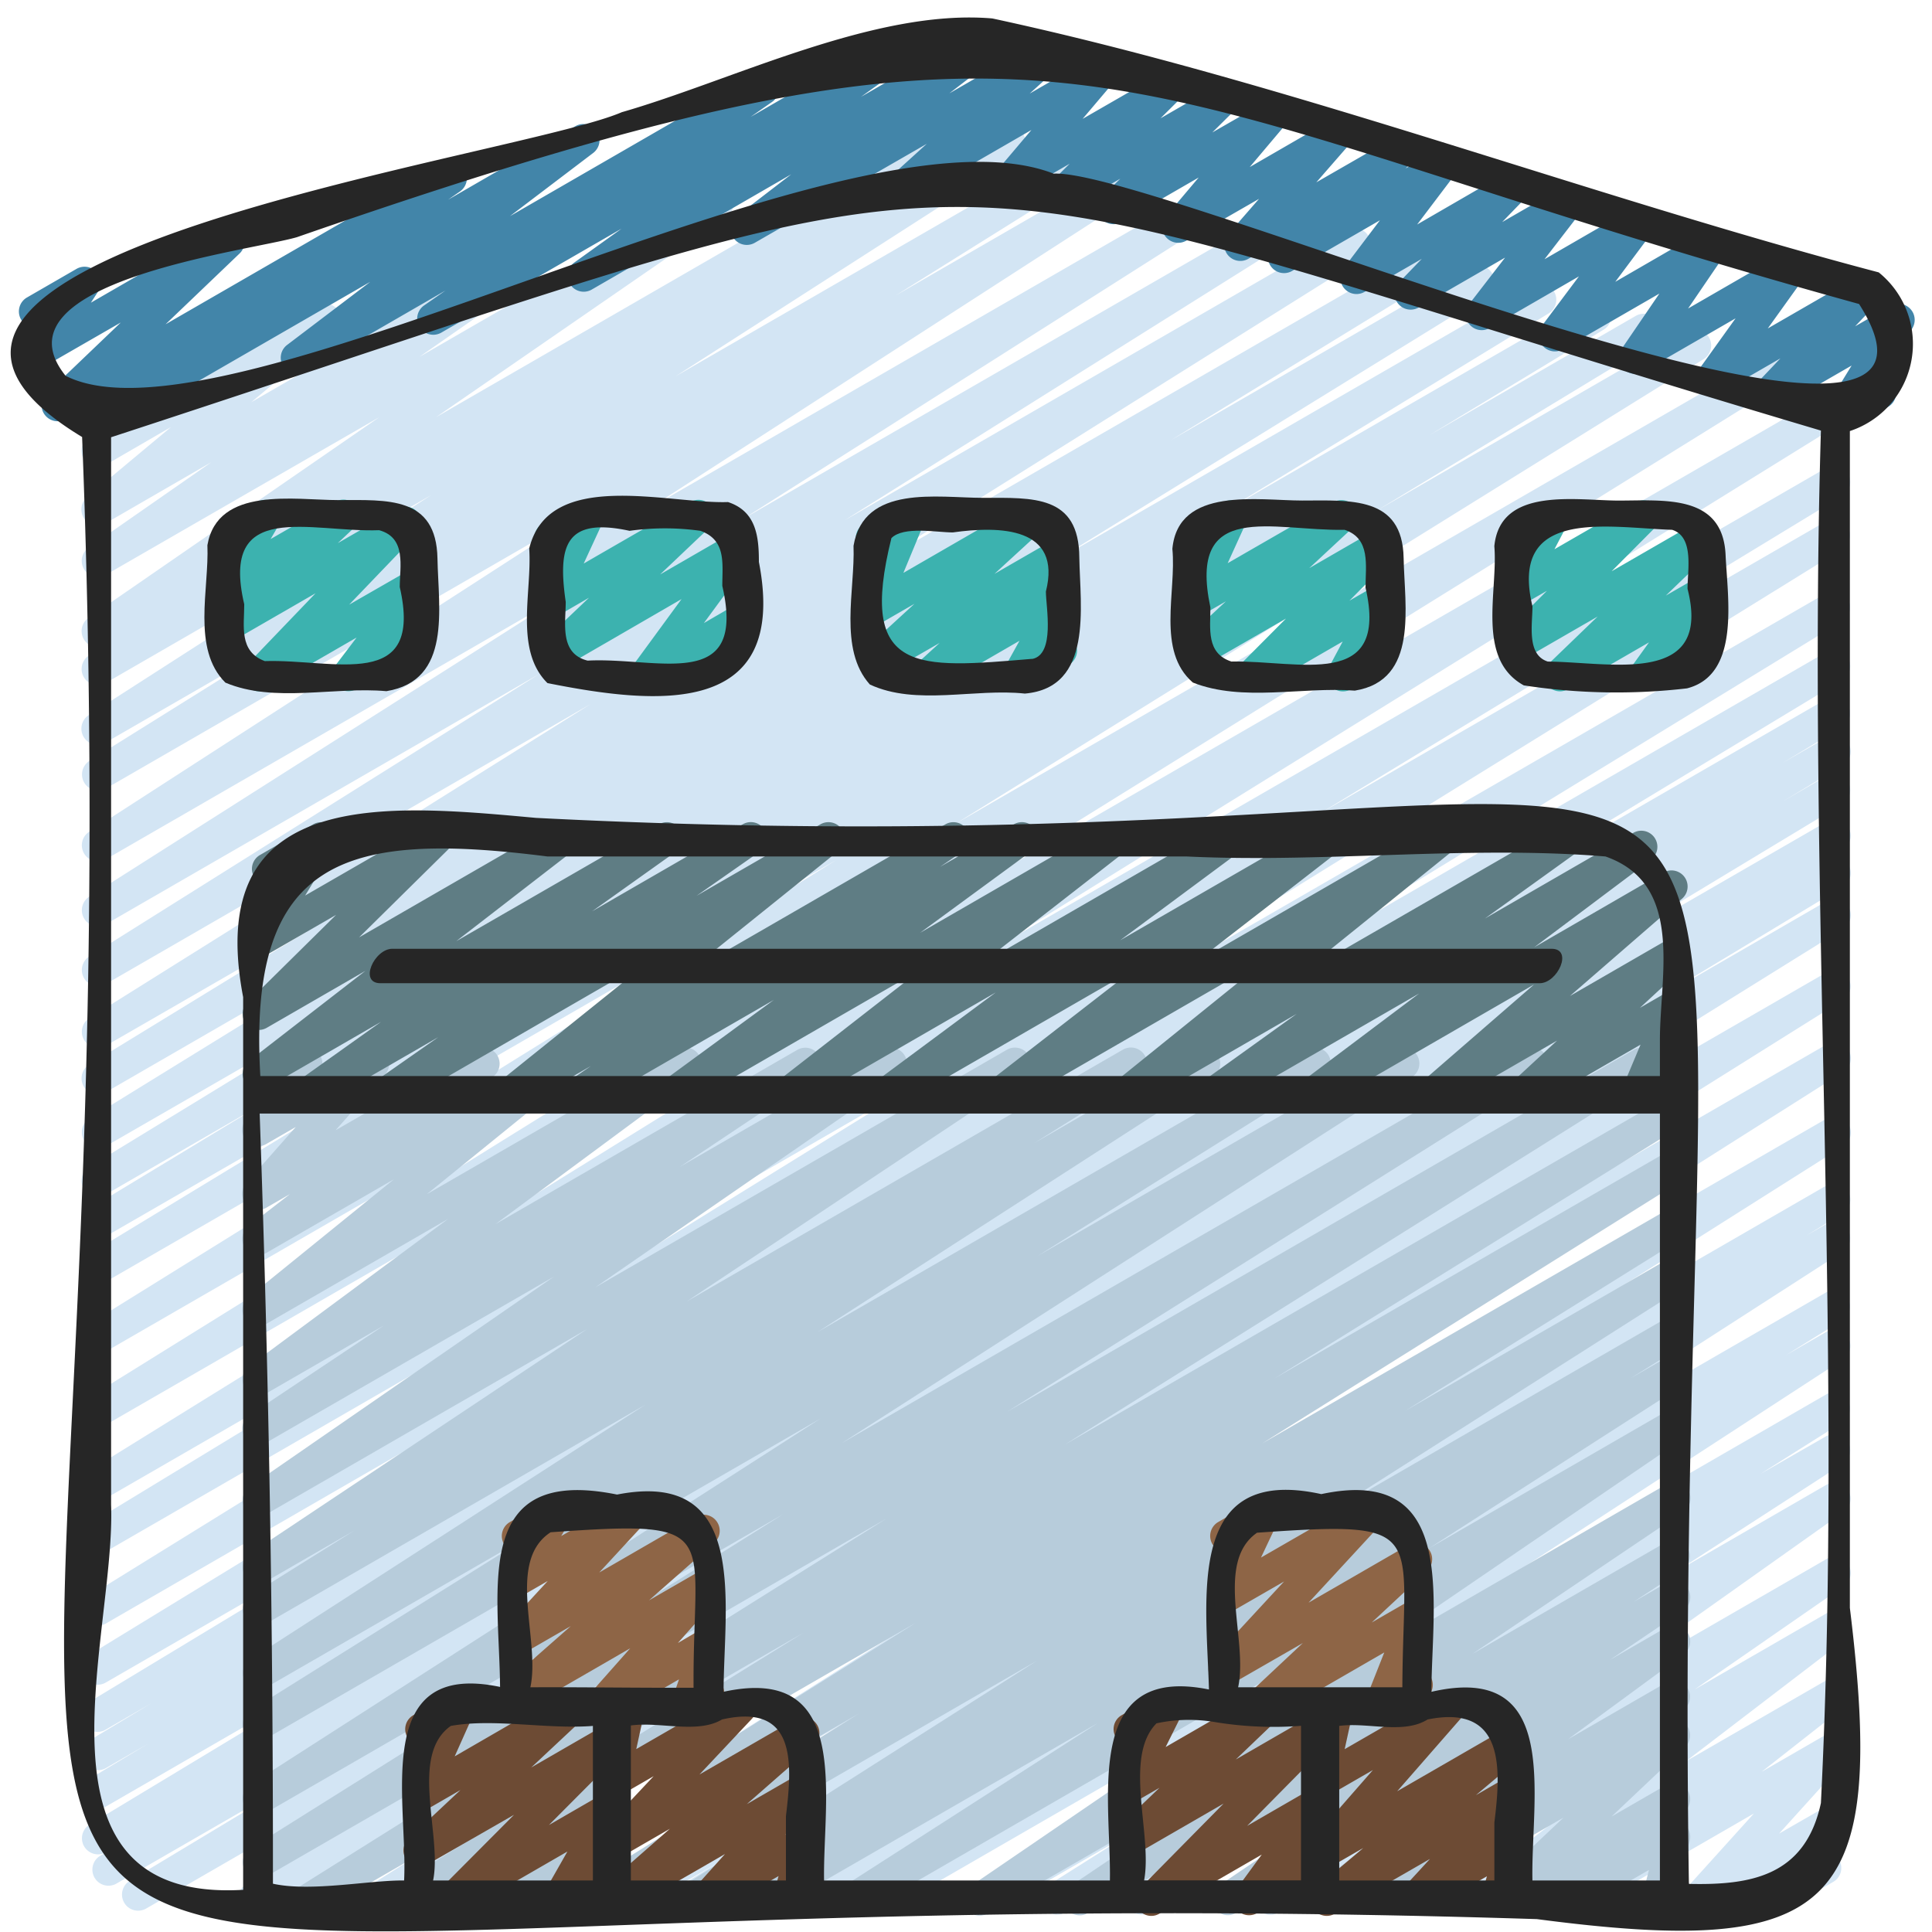 <!-- icon666.com - MILLIONS OF FREE VECTOR ICONS --><svg id="icons" viewBox="0 0 60 60" xmlns="http://www.w3.org/2000/svg"><path d="m21.423 59.47a.5.5 0 0 1 -.261-.927l1.148-.7-2.7 1.56a.5.5 0 0 1 -.517-.855l16.719-10.58-19.805 11.432a.5.5 0 0 1 -.518-.855l20.555-13.013-24.025 13.868a.5.5 0 0 1 -.516-.856l21.927-13.744-25.294 14.6a.5.5 0 0 1 -.515-.857l23.422-14.574-26.5 15.3a.5.5 0 0 1 -.508-.862l6.06-3.648-6.495 3.747a.5.5 0 0 1 -.506-.861l.258-.156-.068.039a.5.5 0 0 1 -.509-.86l10.188-6.15-9.683 5.591a.5.5 0 0 1 -.507-.861l1.836-1.1-1.329.767a.5.5 0 0 1 -.507-.861l1.921-1.154-1.414.817a.5.5 0 0 1 -.509-.861l11.311-6.836-10.802 6.236a.5.5 0 0 1 -.51-.86l19.948-12.196-19.438 11.224a.5.5 0 0 1 -.512-.858l26.057-16.124-25.545 14.748a.5.5 0 0 1 -.509-.859l16.272-9.894-15.763 9.1a.5.5 0 0 1 -.513-.857l26.667-16.526-26.154 15.1a.5.5 0 0 1 -.513-.858l25.694-15.958-25.181 14.539a.5.5 0 0 1 -.513-.858l23.2-14.408-22.687 13.098a.5.5 0 0 1 -.509-.861l8.566-5.2-8.057 4.652a.5.5 0 0 1 -.509-.86l5.414-3.277-4.905 2.837a.5.5 0 0 1 -.51-.86l10.117-6.18-9.607 5.54a.5.5 0 0 1 -.512-.858l13.443-8.288-12.931 7.47a.5.5 0 0 1 -.51-.86l8.139-4.983-7.629 4.4a.5.5 0 0 1 -.515-.856l15.577-9.76-15.062 8.699a.5.5 0 0 1 -.515-.856l13.969-8.769-13.454 7.768a.5.5 0 0 1 -.518-.854l14.795-9.405-14.277 8.242a.5.5 0 0 1 -.521-.852l15.223-9.832-14.702 8.488a.5.5 0 0 1 -.514-.856l5.928-3.7-5.414 3.123a.5.5 0 0 1 -.52-.854l10.64-6.837-10.12 5.842a.5.5 0 0 1 -.513-.858l.534-.332-.021.012a.5.5 0 0 1 -.534-.844l9.03-6.232-8.5 4.9a.5.5 0 0 1 -.535-.842l3.823-2.662-3.288 1.9a.5.5 0 0 1 -.57-.817l2.608-2.177-2.034 1.179a.5.5 0 0 1 -.706-.637l.445-.99a.5.5 0 0 1 -.239-.933l1.028-.594a.5.5 0 0 1 .706.638l-.394.877 5.725-3.305a.5.5 0 0 1 .57.817l-2.61 2.178 8.51-4.913a.5.5 0 0 1 .536.843l-3.824 2.662 9.009-5.2a.5.5 0 0 1 .534.844l-9.03 6.231 16.209-9.357a.5.5 0 0 1 .514.857l-.532.33 1.369-.787a.5.5 0 0 1 .52.854l-10.643 6.835 12.24-7.066a.5.5 0 0 1 .514.856l-5.919 3.7 7.046-4.069a.5.5 0 0 1 .522.853l-15.223 9.829 17.218-9.94a.5.5 0 0 1 .519.854l-14.8 9.4 16.592-9.572a.5.5 0 0 1 .515.857l-13.971 8.769 15.583-9a.5.5 0 0 1 .516.857l-15.574 9.761 17.259-9.965a.5.5 0 0 1 .51.86l-8.165 5 9.3-5.371a.5.5 0 0 1 .513.858l-13.442 8.288 14.86-8.578a.5.5 0 0 1 .511.859l-10.09 6.162 11.289-6.517a.5.5 0 0 1 .509.86l-5.416 3.28 6.4-3.7a.5.5 0 0 1 .51.861l-8.553 5.187 9.65-5.57a.5.5 0 0 1 .514.857l-23.214 14.419 25.19-14.542a.5.5 0 0 1 .513.858l-25.682 15.95 27-15.588a.5.5 0 0 1 .513.858l-26.668 16.525 26.154-15.1a.5.5 0 0 1 .509.86l-16.272 9.894 15.763-9.1a.5.5 0 0 1 .512.857l-26.07 16.132 25.558-14.755a.5.5 0 0 1 .51.859l-19.948 12.2 19.438-11.227a.5.5 0 0 1 .509.86l-11.311 6.837 10.8-6.236a.5.5 0 0 1 .507.861l-1.876 1.129 1.371-.791a.5.5 0 0 1 .507.862l-1.879 1.129 1.372-.8a.5.5 0 0 1 .509.86l-10.169 6.14 9.66-5.578a.5.5 0 0 1 .507.862l-.453.271a.5.5 0 0 1 .454.889l-6.06 3.656 5.552-3.21a.5.5 0 0 1 .514.858l-23.422 14.576 22.908-13.224a.5.5 0 0 1 .515.857l-21.93 13.743 21.415-12.36a.5.5 0 0 1 .517.856l-20.555 13.016 20.038-11.569a.5.5 0 0 1 .517.856l-16.722 10.578 16.2-9.356a.5.5 0 0 1 .51.86l-1.125.689.617-.356a.5.5 0 0 1 .52.853l-14.507 9.341 13.99-8.076a.5.5 0 0 1 .512.857l-1.772 1.1 1.26-.727a.5.5 0 0 1 .522.852l-10.726 6.98 10.2-5.89a.5.5 0 0 1 .516.855l-2.558 1.614 2.046-1.173a.5.5 0 0 1 .521.852l-5.176 3.348 4.655-2.688a.5.5 0 0 1 .539.841l-8.759 6.211 8.222-4.746a.5.5 0 0 1 .535.844l-4.629 3.207 4.094-2.364a.5.5 0 0 1 .553.83l-4.92 3.765 4.365-2.519a.5.5 0 0 1 .558.826l-2.567 2.017 2.009-1.16a.5.5 0 0 1 .621.768l-2.09 2.312 1.469-.844a.5.5 0 0 1 .64.744l-.545.684a.5.5 0 0 1 .119.915l-1.655.956a.5.5 0 0 1 -.64-.744l.294-.369-1.933 1.114a.5.5 0 0 1 -.621-.767l2.09-2.313-5.335 3.08a.5.5 0 0 1 -.559-.826l2.57-2.018-4.928 2.844a.5.5 0 0 1 -.554-.829l4.918-3.771-7.966 4.6a.5.5 0 0 1 -.535-.843l4.628-3.206-7.016 4.049a.5.5 0 0 1 -.539-.84l8.759-6.208-12.212 7.048a.5.5 0 0 1 -.521-.852l5.181-3.358-7.29 4.21a.5.5 0 0 1 -.516-.855l2.55-1.609-4.269 2.464a.5.5 0 0 1 -.523-.851l10.733-6.988-13.579 7.839a.5.5 0 0 1 -.513-.857l1.747-1.077-3.358 1.934a.5.5 0 0 1 -.521-.852l14.511-9.343-17.659 10.195a.5.5 0 0 1 -.25.07z" fill="#d3e5f4"></path><path d="m57.124 13.427a.5.5 0 0 1 -.426-.762l.806-1.313-2.369 1.367a.5.5 0 0 1 -.614-.777l.772-.813-1.893 1.093a.5.5 0 0 1 -.656-.724l1.156-1.612-2.871 1.657a.5.5 0 0 1 -.663-.715l1.168-1.711-2.976 1.718a.5.5 0 0 1 -.658-.735l1.135-1.517-2.766 1.6a.494.494 0 0 1 -.626-.1.5.5 0 0 1 -.019-.635l1.118-1.448-2.683 1.549a.5.5 0 0 1 -.61-.78l.707-.731-1.781 1.028a.5.5 0 0 1 -.648-.734l1.128-1.491-2.737 1.579a.5.5 0 0 1 -.586-.8l.072-.065-.836.482a.5.5 0 0 1 -.626-.762l.959-1.1-2.262 1.3a.5.5 0 0 1 -.632-.754l1.019-1.208-2.4 1.386a.5.5 0 0 1 -.6-.787l.566-.563-1.552.9a.5.5 0 0 1 -.6-.787l.579-.577-1.571.907a.5.5 0 0 1 -.632-.756l1.016-1.2-3.6 2.079a.5.5 0 0 1 -.586-.8l.936-.849-5.345 3.076a.5.5 0 0 1 -.554-.829l1.69-1.3-6.2 3.582a.5.5 0 0 1 -.541-.839l1.473-1.056-5.6 3.23a.5.5 0 0 1 -.536-.843l.667-.465-4.366 2.521a.5.5 0 0 1 -.553-.831l2.583-1.96-7.6 4.386a.5.5 0 0 1 -.535-.844l.377-.261-1.69.976a.5.5 0 0 1 -.6-.794l2.3-2.2-2.259 1.3a.5.5 0 0 1 -.668-.708l.288-.436a.477.477 0 0 1 -.459-.249.5.5 0 0 1 .183-.683l1.538-.888a.5.5 0 0 1 .668.708l-.22.341 4.024-2.323a.5.5 0 0 1 .595.794l-2.3 2.2 8.613-4.971a.5.5 0 0 1 .535.843l-.376.26 3.954-2.283a.5.5 0 0 1 .553.831l-2.584 1.962 7.6-4.388a.5.5 0 0 1 .537.843l-.664.463 4.365-2.52a.5.5 0 0 1 .541.839l-1.478 1.058 3.883-2.241a.5.5 0 0 1 .555.829l-1.694 1.304 2.846-1.642a.5.5 0 0 1 .586.8l-.936.848 2.029-1.171a.5.5 0 0 1 .632.756l-1.017 1.2 2.4-1.382a.5.5 0 0 1 .6.787l-.581.578 1.573-.907a.5.5 0 0 1 .6.787l-.565.56 1.551-.89a.5.5 0 0 1 .632.755l-1.02 1.209 2.4-1.387a.5.5 0 0 1 .626.762l-.959 1.1 2.261-1.3a.5.5 0 0 1 .585.8l-.075.069.84-.485a.5.5 0 0 1 .649.735l-1.128 1.49 2.739-1.586a.5.5 0 0 1 .609.78l-.708.731 1.784-1.029a.5.5 0 0 1 .645.738l-1.114 1.445 2.682-1.551a.5.5 0 0 1 .651.732l-1.135 1.52 2.766-1.6a.5.5 0 0 1 .663.715l-1.168 1.714 2.975-1.718a.5.5 0 0 1 .657.724l-1.157 1.613 2.87-1.656a.5.5 0 0 1 .614.776l-.771.814 1.1-.633a.5.5 0 0 1 .676.694l-.928 1.513a.5.5 0 0 1 .173.928l-1.258.724a.49.49 0 0 1 -.252.067z" fill="#4285a9"></path><path d="m8.051 21.47a.5.5 0 0 1 -.362-.846l2.111-2.2-2.52 1.454a.5.5 0 0 1 -.593-.8l.526-.5a.508.508 0 0 1 -.537-.112.5.5 0 0 1 -.078-.605l.393-.678a.5.5 0 0 1 -.158-.923l1.161-.67a.5.5 0 0 1 .683.683l-.273.468 2-1.151a.5.5 0 0 1 .593.8l-.507.478 1.853-1.068a.5.5 0 0 1 .611.778l-2.111 2.2 1.877-1.078a.5.5 0 0 1 .648.735l-.656.865h.008a.5.5 0 0 1 .5.865l-2.155 1.235a.5.5 0 0 1 -.648-.734l.657-.866-2.774 1.6a.49.49 0 0 1 -.249.07z" fill="#3cb2af"></path><path d="m20.054 21.47a.5.5 0 0 1 -.4-.8l1.512-2.065-3.8 2.2a.5.5 0 0 1 -.594-.795l1.52-1.447-1 .58a.5.5 0 0 1 -.705-.639l.594-1.311a.5.5 0 0 1 -.336-.925l1.161-.67a.5.5 0 0 1 .705.638l-.583 1.264 3.294-1.9a.5.5 0 0 1 .595.8l-1.517 1.44 2.223-1.283a.5.5 0 0 1 .653.728l-1.516 2.065.86-.5a.5.5 0 0 1 .5.865l-2.92 1.685a.49.49 0 0 1 -.246.07z" fill="#3cb2af"></path><path d="m38.893 21.47a.5.5 0 0 1 -.355-.853l1.4-1.408-2.614 1.509a.5.5 0 0 1 -.59-.8l1.337-1.242-.794.458a.5.5 0 0 1 -.7-.64l.592-1.3a.5.5 0 0 1 -.334-.925l1.161-.67a.5.5 0 0 1 .7.639l-.569 1.252 3.281-1.89a.5.5 0 0 1 .59.8l-1.337 1.243 2.046-1.181a.5.5 0 0 1 .6.785l-1.4 1.408.812-.467a.5.5 0 0 1 .69.669l-.489.914a.489.489 0 0 1 .44.25.5.5 0 0 1 -.182.682l-1.219.7a.494.494 0 0 1 -.6-.073.5.5 0 0 1 -.092-.6l.432-.807-2.556 1.477a.493.493 0 0 1 -.25.07z" fill="#3cb2af"></path><path d="m48.446 21.47a.5.5 0 0 1 -.346-.861l1.517-1.463-2.33 1.345a.5.5 0 0 1 -.6-.785l1.353-1.358-.756.435a.5.5 0 0 1 -.693-.664l.481-.919a.5.5 0 0 1 -.235-.932l1.161-.67a.5.5 0 0 1 .693.664l-.416.795 2.525-1.457a.5.5 0 0 1 .6.785l-1.348 1.355 2.6-1.5a.5.5 0 0 1 .6.793l-1.519 1.464.986-.568a.5.5 0 0 1 .656.724l-.543.756a.5.5 0 0 1 .387.914l-1.873 1.077a.5.5 0 0 1 -.657-.724l.523-.727-2.512 1.451a.49.49 0 0 1 -.254.07z" fill="#3cb2af"></path><path d="m28.813 21.47a.5.5 0 0 1 -.4-.2.5.5 0 0 1 .069-.665l.7-.639-1.737 1a.5.5 0 0 1 -.588-.8l1.543-1.415-1.115.643a.5.5 0 0 1 -.712-.624l.66-1.591a.5.5 0 0 1 -.4-.911l1.161-.67a.5.5 0 0 1 .712.624l-.65 1.569 3.782-2.184a.5.5 0 0 1 .588.8l-1.541 1.414 1.835-1.058a.5.5 0 0 1 .586.8l-.7.639.117-.067a.5.5 0 0 1 .6.076.5.5 0 0 1 .087.6l-.5.9a.525.525 0 0 1 .472.249.5.5 0 0 1 -.183.682l-1.306.755a.5.5 0 0 1 -.688-.674l.456-.823-2.594 1.5a.49.49 0 0 1 -.254.07z" fill="#3cb2af"></path><path d="m9.589 59.5a.5.5 0 0 1 -.266-.924l18.2-11.412-19.244 11.108a.5.5 0 0 1 -.515-.856l16.552-10.388-16.037 9.259a.5.5 0 0 1 -.52-.853l17.727-11.382-17.208 9.934a.5.5 0 0 1 -.515-.856l8.91-5.574-8.396 4.844a.5.5 0 0 1 -.52-.852l12.29-7.926-11.771 6.797a.5.5 0 0 1 -.515-.856l3.249-2.034-2.734 1.578a.5.5 0 0 1 -.527-.848l10.483-6.982-9.957 5.748a.5.5 0 0 1 -.534-.843l9.467-6.538-8.934 5.156a.5.5 0 0 1 -.527-.849l4.176-2.787-3.649 2.107a.5.5 0 0 1 -.547-.834l6.188-4.581-5.642 3.257a.5.5 0 0 1 -.564-.821l4.523-3.667-3.96 2.285a.5.5 0 0 1 -.557-.827l1.291-1-.734.423a.5.5 0 0 1 -.625-.764l1.54-1.744-.916.528a.5.5 0 0 1 -.621-.1.5.5 0 0 1 -.034-.628l.469-.647a.5.5 0 0 1 -.189-.186.5.5 0 0 1 .183-.684l1.184-.681a.5.5 0 0 1 .655.726l-.116.16 1.536-.886a.5.5 0 0 1 .625.763l-1.54 1.737 4.346-2.5a.5.5 0 0 1 .557.827l-1.3 1.01 3.186-1.837a.5.5 0 0 1 .564.821l-4.522 3.667 7.776-4.488a.5.5 0 0 1 .548.835l-6.185 4.578 9.377-5.414a.5.5 0 0 1 .527.848l-4.184 2.792 6.307-3.64a.5.5 0 0 1 .534.844l-9.466 6.537 12.787-7.382a.5.5 0 0 1 .528.848l-10.479 6.974 13.559-7.828a.5.5 0 0 1 .515.856l-3.277 2.052 5.036-2.907a.5.5 0 0 1 .521.852l-12.287 7.923 15.2-8.777a.5.5 0 0 1 .515.856l-8.888 5.563 11.121-6.42a.5.5 0 0 1 .52.853l-17.722 11.379 21.188-12.233a.5.5 0 0 1 .516.856l-16.567 10.4 19.468-11.245a.5.5 0 0 1 .516.856l-18.2 11.415 18.663-10.771a.5.5 0 0 1 .513.857l-12.66 7.856 12.149-7.013a.5.5 0 0 1 .515.856l-13.038 8.171 12.525-7.227a.5.5 0 0 1 .514.856l-8.6 5.36 8.084-4.667a.5.5 0 0 1 .518.855l-10.98 6.988 10.468-6.043a.5.5 0 0 1 .513.858l-1.609 1 1.1-.633a.5.5 0 0 1 .521.853l-7.867 5.053 7.345-4.24a.5.5 0 0 1 .533.846l-10.606 7.239 10.076-5.817a.5.5 0 0 1 .53.848l-6.539 4.408 6.011-3.47a.5.5 0 0 1 .525.85l-1.523 1 1-.576a.5.5 0 0 1 .531.847l-2.27 1.534 1.741-1.005a.5.5 0 0 1 .546.836l-3.587 2.633 3.038-1.754a.5.5 0 0 1 .54.84l-.446.318a.5.5 0 0 1 .5.838l-2.282 2.158 1.69-.975a.5.5 0 0 1 .59.8l-.329.306a.5.5 0 0 1 .475.625l-.274 1.06a.5.5 0 0 1 .042.887l-.5.289a.5.5 0 0 1 -.734-.557l.2-.775-2.31 1.332a.5.5 0 0 1 -.59-.8l.093-.086-1.536.886a.5.5 0 0 1 -.594-.8l2.283-2.158-5.122 2.956a.5.5 0 0 1 -.54-.84l.357-.255-1.9 1.1a.5.5 0 0 1 -.545-.836l3.583-2.634-6.009 3.474a.5.5 0 0 1 -.53-.847l2.268-1.535-4.13 2.384a.5.5 0 0 1 -.524-.851l1.531-1-3.215 1.852a.5.5 0 0 1 -.529-.848l6.541-4.409-9.109 5.259a.5.5 0 0 1 -.533-.846l10.6-7.238-14.004 8.087a.5.5 0 0 1 -.52-.854l7.874-5.059-10.249 5.915a.5.5 0 0 1 -.514-.858l1.585-.983-3.193 1.843a.5.5 0 0 1 -.518-.855l10.989-6.992-13.6 7.849a.5.5 0 0 1 -.515-.857l8.6-5.36-10.773 6.219a.5.5 0 0 1 -.516-.857l13.041-8.171-15.648 9.03a.5.5 0 0 1 -.514-.858l12.676-7.865-15.112 8.725a.494.494 0 0 1 -.25.068z" fill="#b7ccdb"></path><path d="m14.041 59.5a.5.5 0 0 1 -.354-.852l2.277-2.288-2.684 1.54a.5.5 0 0 1 -.651-.133.5.5 0 0 1 .058-.664l1.613-1.512-1.019.588a.5.5 0 0 1 -.706-.637l.605-1.351a.507.507 0 0 1 -.529-.241.5.5 0 0 1 .183-.682l1.166-.668a.5.5 0 0 1 .706.636l-.585 1.309 3.4-1.967a.5.5 0 0 1 .593.8l-1.614 1.511 2.223-1.283a.5.5 0 0 1 .6.786l-2.276 2.286 1.681-.971a.5.5 0 0 1 .684.682l-.7 1.229.03-.017a.5.5 0 1 1 .5.865l-1.637.945a.5.5 0 0 1 -.683-.682l.7-1.229-3.338 1.928a.489.489 0 0 1 -.243.072z" fill="#6d4b34"></path><path d="m19.048 59.5a.5.5 0 0 1 -.33-.876l2.086-1.83-1.524.88a.5.5 0 0 1 -.614-.776l1.634-1.737-1.021.589a.5.5 0 0 1 -.738-.539l.312-1.425a.5.5 0 0 1 -.074-.9l.5-.288a.5.5 0 0 1 .739.54l-.258 1.181 2.981-1.72a.5.5 0 0 1 .614.775l-1.633 1.735 2.978-1.718a.5.5 0 0 1 .58.808l-2.089 1.831 1.538-.887a.5.5 0 0 1 .623.766l-.964 1.074.351-.2a.5.5 0 0 1 .732.568l-.249.886a.5.5 0 0 1 .026.88l-.5.29a.5.5 0 0 1 -.731-.567l.162-.577-2.006 1.157a.5.5 0 0 1 -.622-.767l.964-1.074-3.215 1.854a.489.489 0 0 1 -.252.067z" fill="#6d4b34"></path><path d="m18.646 53.487a.5.5 0 0 1 -.374-.831l1.3-1.467-3.289 1.9a.5.5 0 0 1 -.58-.809l2.024-1.78-1.447.834a.5.5 0 0 1 -.618-.771l1.348-1.463-.73.421a.5.5 0 0 1 -.68-.687l.379-.643a.5.5 0 0 1 -.146-.921l1.161-.67a.5.5 0 0 1 .681.686l-.246.417 1.912-1.1a.5.5 0 0 1 .618.771l-1.349 1.461 2.99-1.727a.5.5 0 0 1 .58.809l-2.024 1.783 1.572-.906a.5.5 0 0 1 .624.764l-1.3 1.467.683-.4a.5.5 0 0 1 .724.593l-.306.9a.5.5 0 0 1 .092.907l-.659.381a.5.5 0 0 1 -.724-.593l.224-.659-2.186 1.266a.489.489 0 0 1 -.254.067z" fill="#8e6546"></path><path d="m35.755 59.5a.5.5 0 0 1 -.356-.851l2.601-2.637-2.72 1.571a.5.5 0 0 1 -.595-.794l1.325-1.268-.73.421a.5.5 0 0 1 -.7-.652l.535-1.091a.5.5 0 0 1 -.283-.931l1.168-.668a.5.5 0 0 1 .7.652l-.5 1.004 2.907-1.679a.5.5 0 0 1 .6.794l-1.328 1.271 2.347-1.355a.5.5 0 0 1 .605.784l-2.6 2.633 2.009-1.16a.5.5 0 0 1 .654.727l-.8 1.09.152-.088a.5.5 0 0 1 .5.866l-2.208 1.275a.5.5 0 0 1 -.653-.727l.8-1.091-3.176 1.833a.489.489 0 0 1 -.254.071z" fill="#6d4b34"></path><path d="m41.205 59.5a.5.5 0 0 1 -.322-.882l1.455-1.227-1.058.609a.5.5 0 0 1 -.626-.762l1.983-2.268-1.357.783a.494.494 0 0 1 -.545-.029.5.5 0 0 1 -.193-.51l.312-1.428a.5.5 0 0 1 -.074-.9l.5-.288a.5.5 0 0 1 .739.54l-.259 1.184 2.987-1.722a.5.5 0 0 1 .626.761l-1.982 2.268 3.33-1.922a.5.5 0 0 1 .572.815l-1.457 1.228.894-.516a.5.5 0 0 1 .619.771l-.844.919.234-.135a.5.5 0 0 1 .732.568l-.248.881a.5.5 0 0 1 .025.879l-.5.29a.5.5 0 0 1 -.731-.568l.16-.569-1.993 1.15a.5.5 0 0 1 -.619-.771l.845-.919-2.953 1.7a.491.491 0 0 1 -.252.07z" fill="#6d4b34"></path><path d="m39.086 53.5a.5.5 0 0 1 -.342-.865l1.717-1.609-2.181 1.254a.5.5 0 0 1 -.617-.772l2.215-2.394-1.6.922a.5.5 0 0 1 -.7-.645l.563-1.194a.508.508 0 0 1 -.491-.247.5.5 0 0 1 .183-.682l1.161-.67a.5.5 0 0 1 .7.645l-.532 1.128 3.075-1.771a.5.5 0 0 1 .617.772l-2.215 2.4 3.084-1.781a.5.5 0 0 1 .591.8l-1.714 1.598 1.134-.655a.5.5 0 0 1 .715.618l-.592 1.494a.5.5 0 0 1 .39.913l-1.125.649a.5.5 0 0 1 -.715-.617l.583-1.473-3.653 2.11a.489.489 0 0 1 -.251.072z" fill="#8e6546"></path><path d="m9.513 34.5a.5.5 0 0 1 -.29-.907l2.611-1.859-3.554 2.051a.5.5 0 0 1 -.555-.828l3.622-2.806-3.067 1.771a.5.5 0 0 1 -.6-.788l2.758-2.722-2.158 1.244a.5.5 0 0 1 -.676-.692l.927-1.523a.5.5 0 0 1 -.464-.884l1.659-.957a.5.5 0 0 1 .676.692l-.925 1.519 3.834-2.211a.5.5 0 0 1 .6.788l-2.759 2.723 6.084-3.511a.5.5 0 0 1 .556.828l-3.621 2.8 6.292-3.628a.5.5 0 0 1 .54.84l-2.612 1.86 4.674-2.7a.5.5 0 0 1 .538.842l-1.971 1.378 3.847-2.22a.5.5 0 0 1 .564.822l-4.836 3.886 8.154-4.708a.5.5 0 0 1 .533.845l-.7.476 2.291-1.321a.5.5 0 0 1 .546.836l-3.457 2.533 5.836-3.369a.5.5 0 0 1 .558.827l-4.513 3.513 7.519-4.34a.5.5 0 0 1 .547.834l-3.73 2.766 6.239-3.6a.5.5 0 0 1 .557.828l-4.459 3.458 7.425-4.286a.5.5 0 0 1 .564.821l-4.857 3.919 8.215-4.74a.5.5 0 0 1 .67.161.5.5 0 0 1 -.128.678l-2.9 2.085 4.61-2.661a.5.5 0 0 1 .55.832l-3.631 2.725 4.012-2.32a.5.5 0 0 1 .578.811l-3.479 3.02 2.972-1.716a.5.5 0 0 1 .589.8l-1.389 1.285.807-.466a.5.5 0 0 1 .711.627l-.572 1.359a.5.5 0 0 1 .555.236.5.5 0 0 1 -.183.682l-1.147.662a.5.5 0 0 1 -.711-.627l.559-1.33-3.394 1.96a.5.5 0 0 1 -.59-.8l1.39-1.285-3.615 2.087a.5.5 0 0 1 -.578-.81l3.481-3.021-6.642 3.836a.5.5 0 0 1 -.551-.832l3.626-2.726-6.167 3.56a.5.5 0 0 1 -.542-.839l2.905-2.087-5.071 2.928a.5.5 0 0 1 -.564-.821l4.857-3.921-8.22 4.745a.5.5 0 0 1 -.556-.828l4.461-3.46-7.432 4.29a.5.5 0 0 1 -.548-.834l3.726-2.764-6.238 3.6a.5.5 0 0 1 -.557-.827l4.514-3.514-7.524 4.343a.5.5 0 0 1 -.546-.836l3.459-2.534-5.842 3.372a.5.5 0 0 1 -.532-.846l.694-.474-2.289 1.322a.5.5 0 0 1 -.563-.827l4.837-3.885-8.157 4.715a.5.5 0 0 1 -.537-.843l1.968-1.377-3.848 2.222a.491.491 0 0 1 -.25.068z" fill="#5f7d84"></path><g fill="#262626"><path d="m58.345 8.459c-9.075-2.392-18.345-5.909-27.527-7.886-3.65-.313-8.08 1.927-11.507 2.911-3.311 1.431-26.062 4.468-16.761 10.088 2.289 59.047-14.624 44.128 45.181 46.028 9.278 1.216 10.864-.319 9.718-9.666q0-18.273 0-36.547a2.851 2.851 0 0 0 .896-4.928zm-49.127-1.092c24.882-8.648 24.361-4.593 48.517 2.074 4.721 7.412-21.779-4.221-25.013-4.048-6.456-2.514-25.652 8.829-30.685 6.278-2.344-2.913 5.685-3.871 7.181-4.304zm42.332 24.923v1.127q-21.732 0-43.465 0c-.4-6.774 2.631-7.617 8.92-6.818h19.856c4.28.206 8.764-.35 13 0 2.449.86 1.689 3.681 1.689 5.691zm-37.55 21.31c1.341-.242 2.995.113 4.413 0v4.8h-4.963c.289-1.395-.75-3.885.55-4.8zm3.1-6.014c5.446-.39 4.406-.049 4.439 4.828-1.692.007-3.376-.021-5.068-.014.319-1.479-.765-3.906.629-4.814zm7.308 8.814v2h-4.816v-4.814c.9-.126 2.07.269 2.83-.186 2.338-.533 2.178 1.4 1.986 3zm11.5-2.879a4.815 4.815 0 0 1 1.814-.042 11.159 11.159 0 0 0 2.682.118v4.8h-4.873c.269-1.397-.656-3.818.382-4.874zm3.131-5.921c5.373-.376 4.535-.1 4.512 4.8h-5.1c.319-1.469-.743-3.877.588-4.8zm7.37 9v1.8h-4.818v-4.8c.879-.122 1.99.271 2.744-.2 2.411-.488 2.279 1.542 2.074 3.2zm1.182 1.8c-.055-2.587.935-6.8-3.138-5.859.016-2.841.83-7.046-3.419-6.14-4.221-.926-3.569 3.191-3.489 6.068-3.939-.8-3.031 3.426-3.076 5.931h-8.877c-.043-2.555.885-6.734-3.121-5.86.008-2.75.807-6.93-3.308-6.125-4.508-.915-3.663 2.875-3.633 5.974-4.013-.843-2.857 3.538-2.98 6.011-1.048-.015-2.9.363-4.074.1.006-7.987-.124-15.791-.412-23.917h43.486v23.817zm8.959-2.406c-.488 2.274-2.183 2.556-4.1 2.512-.68-45.018 8.055-30.857-35.806-33.106-4.619-.42-10.347-1-9.093 5.567q0 13.857 0 27.723c-6.967.41-3.946-7.89-4.101-11.959v-33.152c30.023-9.816 22.865-9.182 53.1-.207-.424 14.138.704 28.561 0 42.622z"></path><path d="m10.51 15.531c-1.35 0-3.75-.442-4.069 1.4.059 1.352-.494 3.221.559 4.269 1.52.641 3.376.118 5 .265 2.039-.33 1.613-2.567 1.586-4.121-.036-1.944-1.562-1.813-3.076-1.813zm-2.286 5c-.81-.3-.639-1.086-.639-1.765-.769-3.287 2.063-2.221 4.191-2.3.855.237.639 1.127.639 1.765.749 3.269-2.03 2.23-4.191 2.3z"></path><path d="m22.609 15.592c-1.872.065-5.564-1.057-6.174 1.444.093 1.336-.471 3.148.567 4.178 3.356.669 7.512 1.107 6.566-3.763.001-.785-.082-1.572-.959-1.859zm-4.36 4.924c-.88-.218-.68-1.159-.68-1.824-.255-1.765 0-2.635 1.983-2.207a7.939 7.939 0 0 1 2.2 0c.81.288.68 1.018.68 1.711.768 3.331-1.999 2.204-4.183 2.32z"></path><path d="m40.442 15.545c-1.357 0-3.853-.448-4.033 1.5.131 1.34-.5 3.169.636 4.152 1.543.611 3.4.125 5.031.251 1.991-.322 1.542-2.608 1.515-4.117-.034-1.939-1.669-1.786-3.149-1.786zm-2.2 5c-.789-.257-.652-1.021-.652-1.681-.714-3.371 1.927-2.365 4.167-2.41.817.268.651 1.112.651 1.795.738 3.209-2.072 2.251-4.165 2.296z"></path><path d="m50.27 15.546c-1.31 0-3.683-.446-3.862 1.417.118 1.407-.574 3.5.915 4.322a18.966 18.966 0 0 0 5.067.093c1.661-.423 1.262-2.788 1.2-4.136-.081-1.904-1.913-1.696-3.32-1.696zm-2.2 5c-.665-.211-.478-1.144-.478-1.716-.737-3.089 2.338-2.441 4.338-2.376.687.218.478 1.243.478 1.833.776 3.042-2.396 2.272-4.338 2.259z"></path><path d="m30.529 15.461c-1.413 0-3.7-.427-4.022 1.49.053 1.368-.476 3.209.507 4.307 1.441.67 3.256.113 4.815.282 2.128-.186 1.715-2.693 1.69-4.221-.007-1.959-1.447-1.858-2.99-1.858zm1.525 5c-3.565.3-5.428.5-4.37-3.75.377-.378 1.4-.176 1.906-.176 1.465-.205 3.395-.172 2.891 1.835 0 .476.295 1.957-.427 2.095z"></path><path d="m48.185 29.465h-36c-.559 0-1.052 1.07-.37 1.07h36c.559 0 1.052-1.07.37-1.07z"></path></g></svg>